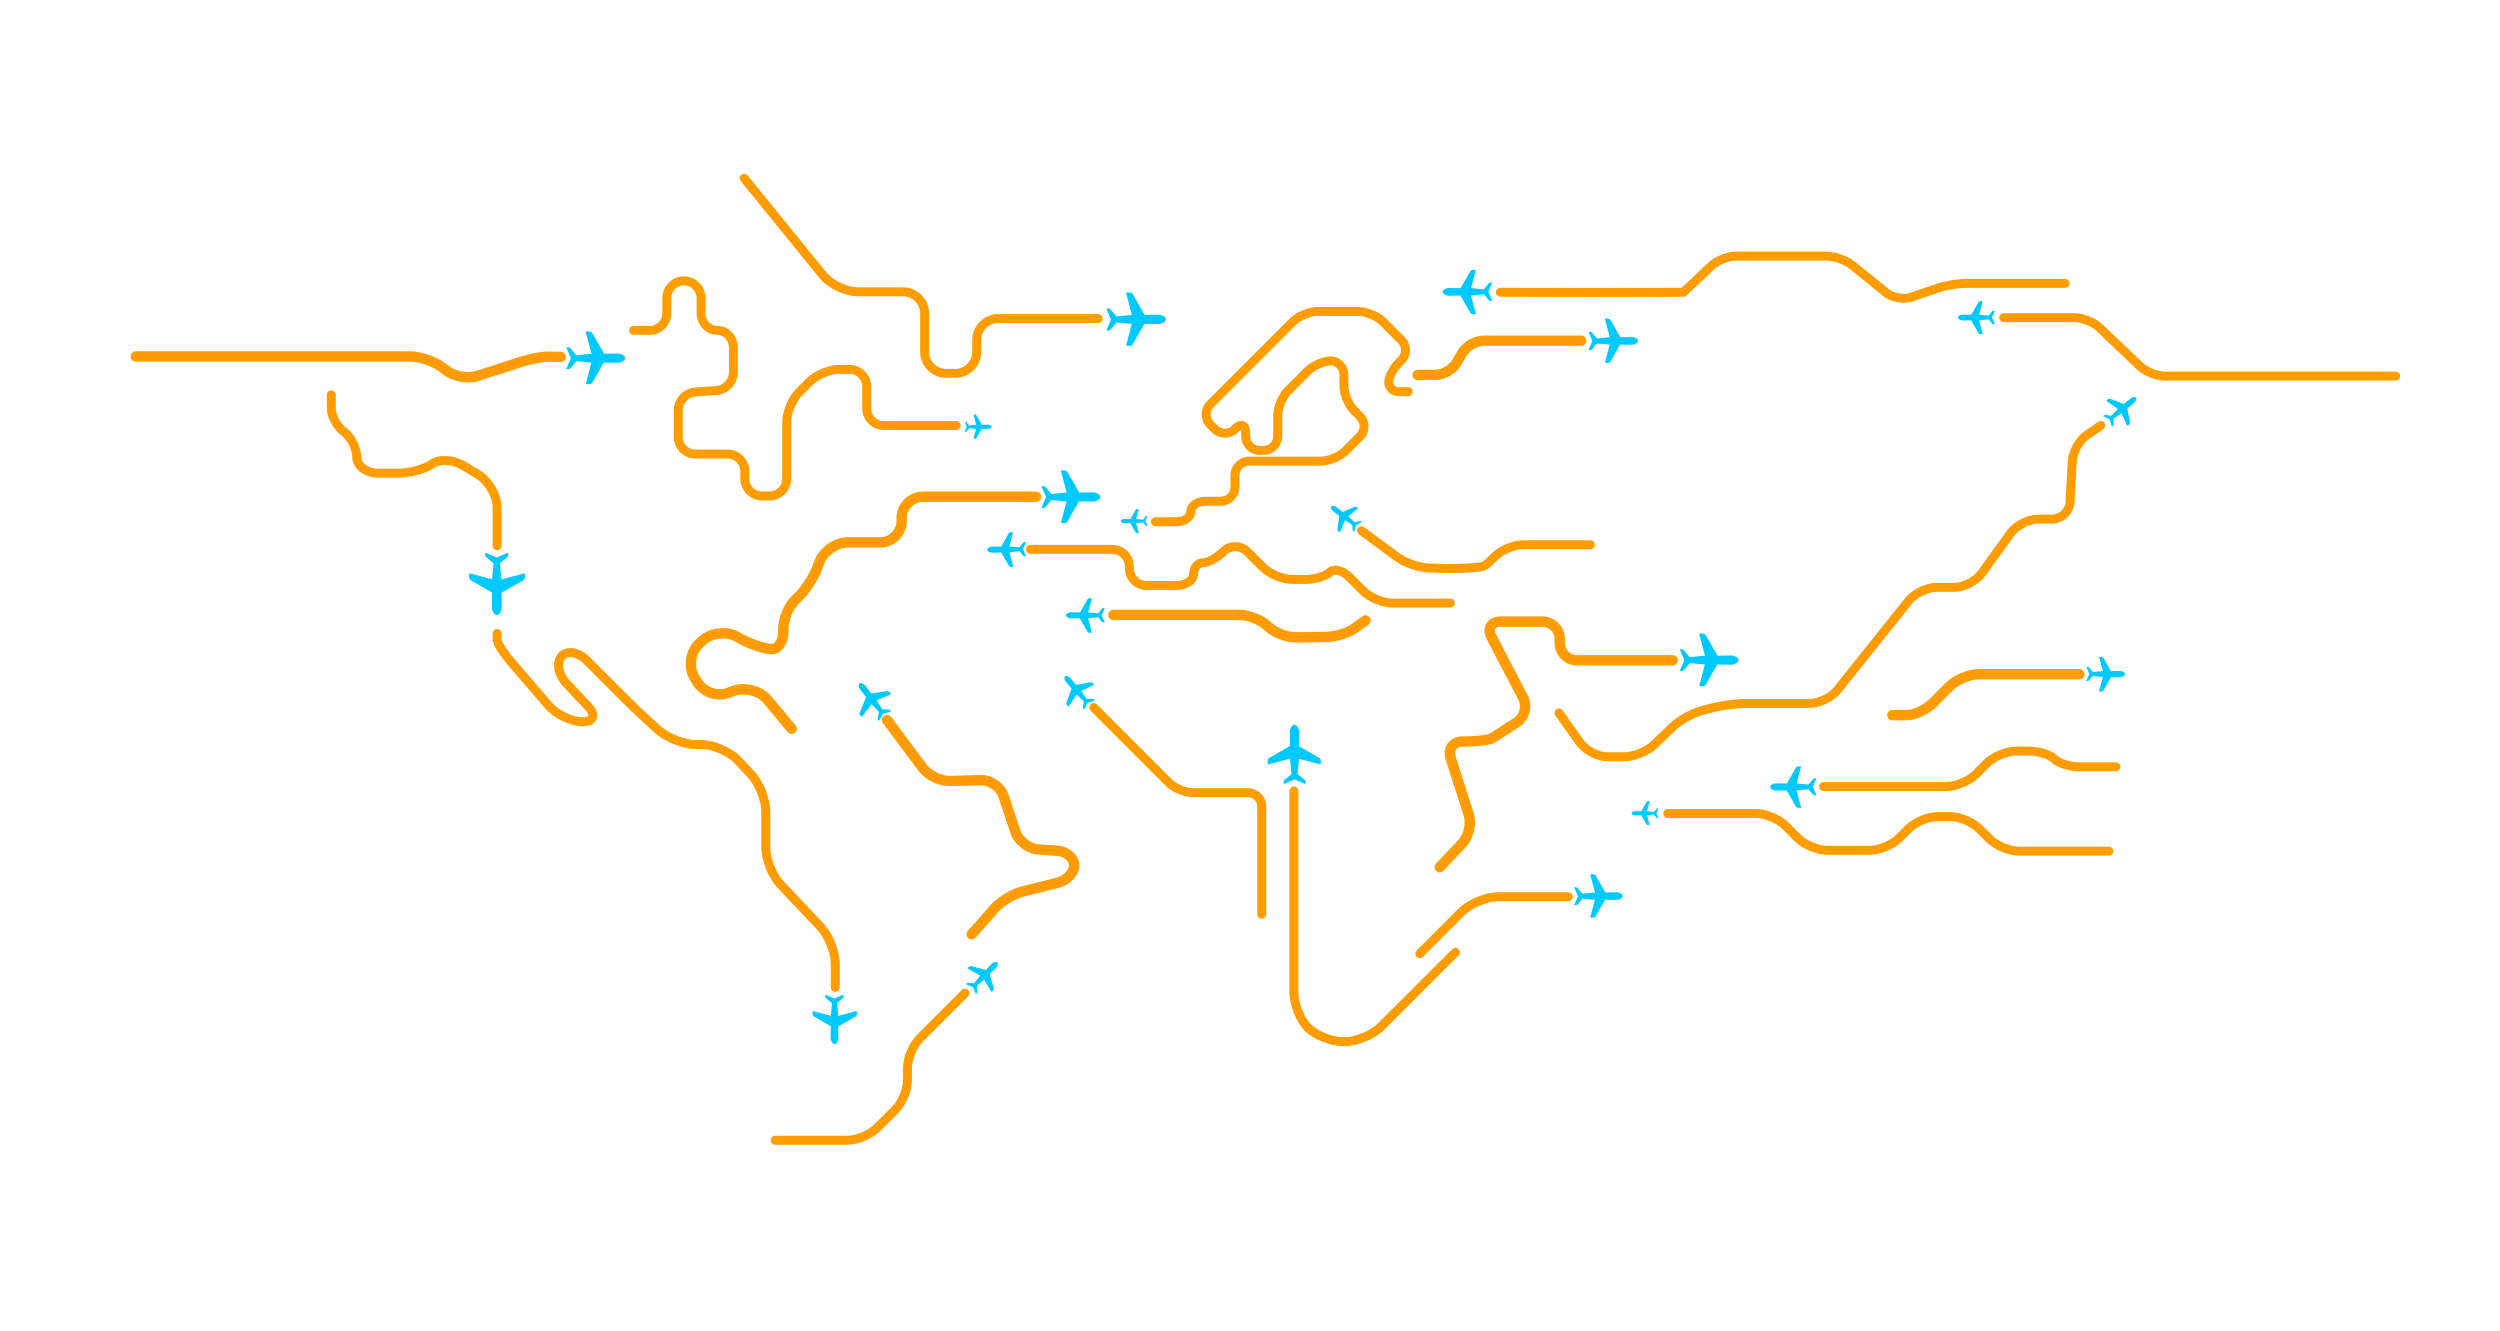 <svg xmlns="http://www.w3.org/2000/svg" xmlns:xlink="http://www.w3.org/1999/xlink" id="Layer_1" x="0px" y="0px" viewBox="0 0 3757.65 2000" style="enable-background:new 0 0 3757.65 2000;" xml:space="preserve"><style type="text/css">	.st0{display:none;fill:#044BA1;}	.st1{fill:#F7931E;stroke:#FF9D00;stroke-width:7;stroke-miterlimit:10;}	.st2{fill:#00C9FF;}</style><rect x="0" y="0" class="st0" width="3757.65" height="2000"></rect><g>	<g>		<g>			<g>				<path class="st1" d="M1255.48,1487.42c-1.78,0-3.23-1.44-3.23-3.23v-35.46c0-16.79-9.75-41.29-21.29-53.5l-60.15-63.62     c-12.71-13.44-23.05-39.43-23.05-57.93v-54.01c0-16.8-9.73-41.32-21.24-53.55l-20.07-21.32c-11.47-12.19-35.3-22.48-52.03-22.48     h-7.8c-18.46,0-44.75-9.94-58.6-22.16l-2.85-2.51c-13.38-11.81-34.54-31.68-47.16-44.3l-58.85-58.85     c-6.8-6.8-15.27-10.7-22.64-10.43c-4.25,0.15-7.78,1.72-10.2,4.52c-6.97,8.06-3.63,24.66,7.29,36.23l32.45,34.42     c7.12,7.55,9.66,14.88,7.18,20.64c-1.33,3.09-5.39,8.28-17.53,8.28c-17.44,0-41.49-11.48-53.62-25.59l-56.38-65.59     c-10.57-12.3-21.81-29.01-21.81-35.74v-9.17c0-1.78,1.44-3.23,3.23-3.23c1.78,0,3.23,1.44,3.23,3.23v9.17     c0,3.33,7.71,16.94,20.25,31.54l56.38,65.59c10.88,12.65,33.19,23.35,48.73,23.35c6.17,0,10.4-1.6,11.6-4.38     c1.36-3.16-0.86-8.26-5.95-13.65l-32.45-34.42c-13.31-14.11-16.66-34.25-7.48-44.88c3.63-4.2,8.76-6.53,14.85-6.75     c9.14-0.32,19.39,4.27,27.44,12.32l58.85,58.85c12.54,12.54,33.56,32.29,46.86,44.03l2.85,2.51     c12.62,11.13,37.5,20.54,54.33,20.54h7.8c18.56,0,44.01,11,56.73,24.51l20.07,21.32c12.68,13.47,22.99,39.48,22.99,57.98v54.01     c0,16.79,9.75,41.29,21.29,53.5l60.15,63.62c12.71,13.44,23.05,39.43,23.05,57.93v35.46     C1258.7,1485.97,1257.26,1487.42,1255.48,1487.42z"></path>			</g>			<g>				<path class="st1" d="M747.14,823.72c-1.78,0-3.23-1.44-3.23-3.23V762.9c0-16.51-11.92-37.68-26.03-46.25l-23.19-14.07     c-13.95-8.47-33.7-9.77-43.13-2.83c-11.02,8.1-34.94,14.69-53.31,14.69h-29.81c-19.57,0-35.49-12.26-35.49-27.34     c0-12.19-8.14-28.48-17.78-35.58c-11.25-8.29-20.4-25.04-20.4-37.35v-20.69c0-1.78,1.44-3.23,3.23-3.23     c1.78,0,3.23,1.44,3.23,3.23v20.69c0,10.33,8.14,25.06,17.78,32.15c11.25,8.29,20.4,26.58,20.4,40.77     c0,11.52,13.03,20.88,29.04,20.88h29.81c16.92,0,39.58-6.15,49.49-13.44c11.51-8.46,34.08-7.33,50.3,2.52l23.19,14.07     c16.07,9.75,29.14,32.97,29.14,51.77v57.59C750.36,822.28,748.92,823.72,747.14,823.72z"></path>			</g>			<g>				<path class="st1" d="M1156.69,748.69h-11.32c-16.01,0-29.04-13.03-29.04-29.04v-11.32c0-12.45-10.13-22.59-22.59-22.59h-48.52     c-16.01,0-29.04-13.03-29.04-29.04v-39.94c0-15.89,12.9-29.72,28.76-30.81l31.47-2.17c12.54-0.86,22.75-11.8,22.75-24.37v-37.07     c0-12.45-9.46-22.59-21.09-22.59c-15.19,0-27.55-13.03-27.55-29.04v-22.77c0-12.45-10.11-22.59-22.53-22.59     c-12.42,0-22.53,10.13-22.53,22.59v22.77c0,16.01-12.67,29.04-28.25,29.04H952.2c-1.78,0-3.23-1.44-3.23-3.23     c0-1.78,1.44-3.23,3.23-3.23h25.02c12.02,0,21.79-10.13,21.79-22.59v-22.77c0-16.01,13-29.04,28.98-29.04     c15.98,0,28.98,13.03,28.98,29.04v22.77c0,12.45,9.46,22.59,21.09,22.59c15.19,0,27.55,13.03,27.55,29.04v37.07     c0,15.89-12.9,29.72-28.76,30.81l-31.47,2.17c-12.54,0.87-22.75,11.8-22.75,24.37v39.94c0,12.45,10.13,22.59,22.59,22.59h48.52     c16.01,0,29.04,13.03,29.04,29.04v11.32c0,12.45,10.13,22.59,22.59,22.59h11.32c12.45,0,22.59-10.13,22.59-22.59v-85.72     c0-14.97,8.61-35.76,19.2-46.35l16.43-16.43c10.59-10.59,31.38-19.2,46.35-19.2h15.61c16.01,0,29.04,13.03,29.04,29.04v32.78     c0,12.45,10.13,22.59,22.59,22.59h108.67c1.78,0,3.23,1.44,3.23,3.23c0,1.78-1.44,3.23-3.23,3.23h-108.67     c-16.01,0-29.04-13.03-29.04-29.04V581c0-12.45-10.13-22.59-22.59-22.59h-15.61c-13.27,0-32.4,7.93-41.78,17.31l-16.43,16.43     c-9.38,9.38-17.31,28.52-17.31,41.78v85.72C1185.73,735.67,1172.7,748.69,1156.69,748.69z"></path>			</g>			<g>				<path class="st1" d="M1768.43,787.46h-31.79c-1.78,0-3.23-1.44-3.23-3.23c0-1.78,1.44-3.23,3.23-3.23h31.79     c9.91,0,18.28-5.58,18.28-12.19c0-10.28,11.1-18.64,24.74-18.64h23.28c10.08,0,18.28-8.2,18.28-18.28v-17.26     c0-13.64,11.1-24.74,24.74-24.74h107.67c10.93,0,26.71-6.53,34.44-14.27l21.82-21.82c3.44-3.44,5.33-8.03,5.33-12.93     c0-4.9-1.89-9.49-5.33-12.93l-8.76-8.76c-8.91-8.91-16.16-26.41-16.16-39v-16.25c0-10.08-7.34-18.28-16.36-18.28     c-9.89,0-24.79,6.53-32.52,14.27l-29.86,29.86c-7.73,7.73-14.27,23.5-14.27,34.44v31.32c0,13.64-11.1,24.74-24.74,24.74h-5.2     c-13.64,0-24.74-11.1-24.74-24.74v-5.2c0-4.96-1.33-7.27-2.48-7.74c-1.14-0.47-3.72,0.22-7.23,3.72l-0.72,0.72     c-4.66,4.66-10.87,7.22-17.49,7.22s-12.84-2.56-17.49-7.22l-6.75-6.75c-9.64-9.64-9.64-25.34,0-34.98l124.29-124.29     c8.91-8.91,26.41-16.16,39-16.16h61.46c12.6,0,30.1,7.25,39,16.16l27.85,27.85c9.65,9.65,9.65,25.34,0,34.99l-3.74,3.74     c-7.73,7.73-14.27,20.09-14.27,26.99c0,5.98,5.15,10.84,11.49,10.84h14.71c1.78,0,3.23,1.44,3.23,3.23s-1.44,3.23-3.23,3.23     h-14.71c-9.89,0-17.94-7.76-17.94-17.29c0-8.64,7.1-22.5,16.16-31.56l3.74-3.74c7.13-7.13,7.13-18.73,0-25.86l-27.85-27.85     c-7.73-7.73-23.5-14.27-34.44-14.27h-61.46c-10.94,0-26.71,6.53-34.44,14.27l-124.29,124.29c-3.44,3.44-5.33,8.03-5.33,12.93     c0,4.9,1.89,9.49,5.33,12.93l6.75,6.75c7.13,7.13,18.73,7.13,25.86,0l0.72-0.72c6.79-6.78,11.85-6.12,14.26-5.12     c2.41,1,6.46,4.11,6.46,13.71v5.2c0,10.08,8.2,18.28,18.28,18.28h5.2c10.08,0,18.29-8.2,18.29-18.28v-31.32     c0-12.6,7.25-30.1,16.15-39l29.86-29.86c8.91-8.91,25.54-16.16,37.08-16.16c12.58,0,22.82,11.1,22.82,24.74v16.25     c0,10.94,6.53,26.71,14.27,34.44l8.76,8.76c9.64,9.64,9.64,25.34,0,34.98l-21.82,21.82c-8.91,8.91-26.41,16.16-39,16.16h-107.67     c-10.08,0-18.28,8.2-18.28,18.28v17.26c0,13.64-11.1,24.74-24.74,24.74h-23.28c-9.91,0-18.28,5.58-18.28,12.19     C1793.16,779.1,1782.07,787.46,1768.43,787.46z"></path>			</g>			<g>				<path class="st1" d="M1273.87,1717.06h-108.81c-1.78,0-3.23-1.44-3.23-3.23c0-1.78,1.44-3.23,3.23-3.23h108.81     c13.27,0,32.4-7.93,41.78-17.31l27.79-27.79c9.38-9.38,17.31-28.52,17.31-41.78v-18.7c0-14.97,8.61-35.76,19.2-46.35     l68.14-68.15c1.26-1.26,3.3-1.26,4.56,0c1.26,1.26,1.26,3.3,0,4.56l-68.14,68.15c-9.38,9.38-17.31,28.52-17.31,41.78v18.7     c0,14.97-8.61,35.76-19.2,46.35l-27.79,27.79C1309.63,1708.44,1288.84,1717.06,1273.87,1717.06z"></path>			</g>			<g>				<path class="st1" d="M2925.55,1185.42h-184.73c-1.78,0-3.23-1.44-3.23-3.23c0-1.78,1.44-3.23,3.23-3.23h184.73     c13.27,0,32.4-7.93,41.78-17.31l16.74-16.74c10.59-10.59,31.38-19.2,46.35-19.2h19.7c15.22,0,32.75,5.6,39.9,12.75     c5.89,5.89,22.07,10.86,35.34,10.86h55.06c1.78,0,3.23,1.44,3.23,3.23s-1.44,3.23-3.23,3.23h-55.06     c-15.22,0-32.75-5.6-39.9-12.75c-5.89-5.89-22.07-10.86-35.34-10.86h-19.7c-13.27,0-32.4,7.93-41.78,17.31l-16.74,16.74     C2961.32,1176.81,2940.53,1185.42,2925.55,1185.42z"></path>			</g>			<g>				<path class="st1" d="M3169.67,1282.54h-135.18c-14.97,0-35.76-8.61-46.35-19.2l-15.48-15.48c-9.38-9.38-28.52-17.31-41.78-17.31     h-18.2c-13.27,0-32.4,7.92-41.78,17.31l-14.23,14.23c-10.59,10.59-31.38,19.2-46.35,19.2h-63.9c-14.97,0-35.76-8.61-46.35-19.2     l-18.75-18.75c-9.38-9.38-28.52-17.31-41.79-17.31h-132.92c-1.78,0-3.23-1.44-3.23-3.23s1.44-3.23,3.23-3.23h132.92     c14.97,0,35.76,8.61,46.35,19.2l18.75,18.75c9.38,9.38,28.52,17.31,41.78,17.31h63.9c13.27,0,32.4-7.93,41.79-17.31l14.23-14.23     c10.59-10.59,31.38-19.2,46.35-19.2h18.2c14.97,0,35.76,8.61,46.35,19.2l15.48,15.48c9.38,9.38,28.52,17.31,41.78,17.31h135.18     c1.78,0,3.23,1.44,3.23,3.23C3172.9,1281.1,3171.45,1282.54,3169.67,1282.54z"></path>			</g>			<g>				<path class="st1" d="M2180.09,909.7h-87.07c-14.97,0-35.76-8.61-46.35-19.2l-20.94-20.94c-8.51-8.51-20.03-11.92-24.65-7.29     c-6.68,6.68-23.83,11.91-39.06,11.91h-19.7c-14.97,0-35.76-8.61-46.35-19.2l-23.27-23.27c-4.27-4.27-9.87-6.7-15.78-6.86     c-5.82-0.16-11.26,1.96-15.24,5.93c-10.25,10.25-25.04,18.27-33.68,18.27c-5.87,0-10.84,6.34-10.84,13.85     c0,11.2-13.03,20.31-29.04,20.31h-44.82c-16.01,0-29.04-13.03-29.04-29.04v-2.62c0-12.45-10.13-22.59-22.59-22.59h-122.87     c-1.78,0-3.23-1.44-3.23-3.23c0-1.78,1.44-3.23,3.23-3.23h122.87c16.01,0,29.04,13.03,29.04,29.04v2.62     c0,12.45,10.13,22.59,22.59,22.59h44.82c12.24,0,22.59-6.34,22.59-13.85c0-11.2,7.76-20.31,17.29-20.31     c6.15,0,19.31-6.58,29.11-16.39c5.24-5.24,12.33-8.02,19.97-7.82c7.57,0.2,14.74,3.3,20.18,8.74l23.27,23.27     c9.38,9.38,28.52,17.31,41.79,17.31h19.7c13.27,0,29.06-4.59,34.49-10.02c7.43-7.42,22.26-4.22,33.78,7.29l20.94,20.94     c9.38,9.38,28.52,17.31,41.79,17.31h87.07c1.78,0,3.23,1.44,3.23,3.23C2183.32,908.25,2181.88,909.7,2180.09,909.7z"></path>			</g>			<g>				<path class="st1" d="M2180.48,857.6c-16.22,0-30.54-0.53-33.79-0.65c-14.77-0.58-36.46-8.19-48.36-16.96l-53.85-39.69     c-1.44-1.06-1.74-3.08-0.68-4.51c1.06-1.43,3.08-1.74,4.51-0.68l53.85,39.69c10.83,7.98,31.34,15.17,44.79,15.7     c28.36,1.12,73.68,1.18,83-3.2c6.04-4.08,13.25-11.79,13.33-11.87c10.23-10.98,30.77-19.9,45.78-19.9h101.54     c1.78,0,3.23,1.44,3.23,3.23c0,1.78-1.44,3.23-3.23,3.23h-101.54c-13.23,0-32.03,8.18-41.06,17.85     c-0.32,0.34-7.95,8.5-14.64,12.96l-0.35,0.2C2225.52,856.73,2201.42,857.6,2180.48,857.6z"></path>			</g>			<g>				<path class="st1" d="M2441.44,1140.7h-25.63c-15.15,0-34.62-10.05-43.39-22.41l-31.8-44.79c-1.03-1.45-0.69-3.47,0.76-4.5     c1.45-1.03,3.47-0.69,4.5,0.76l31.8,44.79c7.58,10.67,25.04,19.69,38.13,19.69h25.63c13.29,0,32.63-7.76,42.24-16.95l28.5-27.26     c10.62-10.16,30.83-21.44,45.05-25.15l15.86-4.14c13.99-3.65,37.14-6.62,51.6-6.62h95.02c13.15,0,31.2-8.68,39.41-18.95     l107.26-134.21c9.42-11.79,29.36-21.38,44.45-21.38h26.71c13.1,0,30.64-8.97,38.3-19.59l43.82-60.71     c8.86-12.28,28.39-22.27,43.54-22.27h21.02c12.55,0,23.3-10.19,23.97-22.72l3.26-60.82c0.81-15.09,11.4-34.15,23.6-42.48     l20.81-14.21c1.47-1,3.48-0.63,4.48,0.85c1,1.47,0.62,3.48-0.85,4.48l-20.81,14.21c-10.57,7.21-20.09,24.38-20.79,37.49     l-3.26,60.82c-0.85,15.9-14.5,28.83-30.42,28.83h-21.02c-13.1,0-30.64,8.97-38.3,19.59l-43.82,60.71     c-8.86,12.28-28.39,22.27-43.54,22.27h-26.71c-13.15,0-31.2,8.68-39.41,18.95l-107.26,134.21     c-9.42,11.79-29.36,21.38-44.45,21.38h-95.02c-14.01,0-36.42,2.88-49.98,6.41l-15.86,4.14c-13.1,3.42-32.43,14.21-42.22,23.57     l-28.5,27.26C2477.33,1132.29,2456.38,1140.7,2441.44,1140.7z"></path>			</g>			<g>				<path class="st1" d="M3601.06,568.47h-347.6c-12.57,0-30.21-7.06-39.31-15.73l-60.97-58.11c-7.93-7.56-23.9-13.95-34.85-13.95     h-106.71c-1.78,0-3.23-1.44-3.23-3.23s1.44-3.23,3.23-3.23h106.71c12.57,0,30.21,7.06,39.31,15.73l60.97,58.11     c7.93,7.56,23.9,13.95,34.86,13.95h347.6c1.78,0,3.23,1.44,3.23,3.23C3604.28,567.02,3602.84,568.47,3601.06,568.47z"></path>			</g>			<g>				<path class="st1" d="M2861.48,451.55c-10.15,0-21.16-3.27-28.19-8.95l-51.6-41.65c-8.59-6.94-25.18-12.8-36.22-12.8h-136.18     c-10.96,0-26.96,6.36-34.94,13.89l-42.86,40.47l-1.27,0.01c-49.54,0.34-226.99,0.34-275.19,0c-1.78-0.01-3.22-1.47-3.2-3.25     c0.01-1.77,1.45-3.2,3.23-3.2c0.01,0,0.02,0,0.02,0c47.78,0.34,222.62,0.34,273.83,0.01l41.01-38.72     c9.14-8.63,26.8-15.65,39.37-15.65h136.18c12.49,0,30.56,6.38,40.28,14.23l51.6,41.65c8.32,6.72,23.92,9.49,34.05,6.06     l40.95-13.89c11.51-3.9,30.76-7.08,42.92-7.08h148.65c1.78,0,3.23,1.44,3.23,3.23c0,1.78-1.44,3.23-3.23,3.23h-148.65     c-11.57,0-29.89,3.02-40.85,6.74l-40.95,13.89C2869.86,450.98,2865.74,451.55,2861.48,451.55z"></path>			</g>			<g>				<path class="st1" d="M1435.82,564.39H1422c-19.57,0-35.49-15.92-35.49-35.49v-58.03c0-16.01-13.03-29.04-29.04-29.04h-68.08     c-18.64,0-43.36-11.77-55.11-26.24l-118.3-145.73c-1.12-1.38-0.91-3.42,0.47-4.54c1.38-1.12,3.42-0.91,4.54,0.47l118.3,145.73     c10.5,12.93,33.44,23.86,50.1,23.86h68.08c19.57,0,35.49,15.92,35.49,35.49v58.03c0,16.01,13.03,29.04,29.04,29.04h13.83     c16.01,0,29.04-13.03,29.04-29.04v-17.85c0-19.57,15.92-35.49,35.49-35.49h150.23c1.78,0,3.23,1.44,3.23,3.23     c0,1.78-1.44,3.23-3.23,3.23h-150.23c-16.01,0-29.04,13.03-29.04,29.04v17.85C1471.32,548.47,1455.4,564.39,1435.82,564.39z"></path>			</g>			<g>				<path class="st1" d="M2133.99,1436.66c-0.83,0-1.65-0.31-2.28-0.94c-1.26-1.26-1.26-3.3,0-4.56l62.79-62.79     c13.1-13.1,38.84-23.76,57.36-23.76h105.37c1.78,0,3.23,1.44,3.23,3.23c0,1.78-1.44,3.23-3.23,3.23h-105.37     c-16.77,0-40.95,10.02-52.8,21.87l-62.79,62.79C2135.65,1436.35,2134.82,1436.66,2133.99,1436.66z"></path>			</g>			<g>				<path class="st1" d="M2020.97,1568.92h-1.77c-18.53,0-43.49-9.89-55.65-22.04c-12.15-12.15-22.04-37.12-22.04-55.65V1188.7     c0-1.78,1.44-3.23,3.23-3.23s3.23,1.44,3.23,3.23v302.53c0,16.77,9.23,40.16,20.15,51.08c10.92,10.92,34.32,20.15,51.08,20.15     h1.77c16.77,0,40.95-10.02,52.8-21.87l111.59-111.59c1.26-1.26,3.3-1.26,4.56,0c1.26,1.26,1.26,3.3,0,4.56l-111.59,111.59     C2065.23,1558.27,2039.5,1568.92,2020.97,1568.92z"></path>			</g>			<g>				<path class="st1" d="M1896.43,1377.49c-1.78,0-3.23-1.44-3.23-3.23v-162.75c0-9.3-8.2-16.87-18.28-16.87h-81.55     c-12.6,0-30.1-7.25-39-16.16l-112.72-112.72c-1.26-1.26-1.26-3.3,0-4.56c1.26-1.26,3.3-1.26,4.56,0l112.72,112.72     c7.73,7.73,23.5,14.27,34.44,14.27h81.55c13.64,0,24.74,10.46,24.74,23.32v162.75     C1899.65,1376.05,1898.21,1377.49,1896.43,1377.49z"></path>			</g>		</g>		<g>			<path class="st2" d="M1983.36,1139.35l-30.97-17.73l0.29-21.65c0-3.88-3.16-10.75-7.03-10.74l0,0c-3.88,0-7.01,6.88-7.01,10.76    l0.34,21.19l-31.74,18.26c-1.21,1.11-1.89,2.67-1.89,4.31l0,4.12c0,0.79,0.82,1.31,1.53,0.97l32.12-8.61l2.2,23.2l-10.65,9.03    c-0.8,0.68-1.26,1.64-1.26,2.65l0,2.54c0,0.49,0.55,0.81,1.02,0.6l15.12-6.54l0.83,0l15.13,6.5c0.48,0.2,1.02-0.12,1.02-0.6    l0-2.54c0-1.01-0.46-1.97-1.27-2.65l-10.85-9.15l2.11-22.83l31.32,8.32c0.71,0.33,1.53-0.19,1.53-0.98l0-4.12    C1985.26,1142.02,1984.57,1140.46,1983.36,1139.35z"></path>			<path class="st2" d="M1222.95,1527.69l25.81,14.77l-0.24,18.04c0,3.23,2.63,8.95,5.86,8.95h0c3.23,0,5.84-5.73,5.84-8.96    l-0.28-17.66l26.45-15.22c1-0.92,1.58-2.23,1.57-3.59l0-3.44c0-0.66-0.68-1.09-1.28-0.81l-26.77,7.18l-1.83-19.33l8.87-7.52    c0.67-0.57,1.05-1.37,1.05-2.21l0-2.12c0-0.4-0.46-0.67-0.85-0.5l-12.6,5.45l-0.69,0l-12.61-5.42c-0.4-0.17-0.85,0.1-0.85,0.5    l0,2.12c0,0.84,0.38,1.64,1.06,2.21l9.04,7.63l-1.76,19.03l-26.1-6.93c-0.6-0.28-1.28,0.16-1.28,0.82l0,3.44    C1221.37,1525.46,1221.95,1526.77,1222.95,1527.69z"></path>			<path class="st2" d="M2210.24,407.19l-14.79,25.85l-18.07-0.24c-3.24,0-8.97,2.63-8.96,5.87l0,0c0,3.24,5.74,5.85,8.98,5.85    l17.68-0.28l15.24,26.49c0.92,1.01,2.23,1.58,3.59,1.58l3.44,0c0.66,0,1.09-0.68,0.81-1.28l-7.19-26.81l19.36-1.83l7.53,8.89    c0.57,0.67,1.37,1.05,2.21,1.05l2.12,0c0.41,0,0.67-0.46,0.5-0.85l-5.45-12.61l0-0.69l5.42-12.63c0.17-0.4-0.1-0.85-0.5-0.85    l-2.12,0c-0.84,0-1.64,0.38-2.21,1.06l-7.64,9.05l-19.05-1.76l6.94-26.13c0.28-0.6-0.16-1.28-0.82-1.28l-3.44,0    C2212.46,405.6,2211.16,406.18,2210.24,407.19z"></path>			<path class="st2" d="M2974.05,453.83l-11.04,19.29l-13.49-0.18c-2.41,0-6.69,1.97-6.69,4.38l0,0c0,2.41,4.29,4.37,6.7,4.36    l13.2-0.21l11.37,19.77c0.69,0.75,1.66,1.18,2.68,1.18l2.57,0c0.49,0,0.82-0.51,0.61-0.96l-5.36-20.01l14.45-1.37l5.62,6.63    c0.42,0.5,1.02,0.79,1.65,0.79l1.58,0c0.3,0,0.5-0.34,0.37-0.64l-4.07-9.42l0-0.52l4.05-9.42c0.13-0.3-0.07-0.64-0.38-0.64    l-1.58,0c-0.63,0-1.23,0.29-1.65,0.79l-5.7,6.76l-14.22-1.31l5.18-19.51c0.21-0.45-0.12-0.95-0.61-0.95l-2.57,0    C2975.71,452.64,2974.73,453.07,2974.05,453.83z"></path>			<path class="st2" d="M2699.57,1153.49l-13.79,24.1l-16.84-0.23c-3.02,0-8.36,2.45-8.36,5.47l0,0c0,3.02,5.35,5.45,8.37,5.45    l16.48-0.26l14.21,24.69c0.86,0.94,2.08,1.47,3.35,1.47l3.21,0c0.61,0,1.02-0.64,0.76-1.19l-6.7-24.99l18.05-1.71l7.02,8.28    c0.53,0.63,1.28,0.98,2.06,0.98l1.98,0c0.38,0,0.63-0.43,0.47-0.8l-5.08-11.76l0-0.65l5.06-11.77c0.16-0.37-0.09-0.8-0.47-0.8    l-1.98,0c-0.78,0-1.53,0.36-2.06,0.99l-7.12,8.44l-17.76-1.64l6.47-24.36c0.26-0.56-0.15-1.19-0.76-1.19l-3.21,0    C2701.64,1152.01,2700.43,1152.55,2699.57,1153.49z"></path>			<path class="st2" d="M1702.25,517.88l17.79-31.08l21.72,0.29c3.89,0,10.78-3.17,10.78-7.06l0,0c0-3.89-6.9-7.04-10.79-7.03    l-21.26,0.34l-18.32-31.85c-1.11-1.21-2.68-1.9-4.32-1.9l-4.14,0c-0.79,0-1.31,0.82-0.98,1.54l8.64,32.23l-23.27,2.2l-9.06-10.68    c-0.68-0.81-1.65-1.27-2.66-1.27l-2.55,0c-0.49,0-0.81,0.55-0.6,1.03l6.56,15.17l0,0.83l-6.52,15.18    c-0.21,0.48,0.12,1.03,0.6,1.03l2.55,0c1.01,0,1.98-0.46,2.66-1.27l9.18-10.88l22.91,2.12l-8.35,31.42    c-0.33,0.72,0.19,1.54,0.98,1.54l4.14,0C1699.57,519.79,1701.14,519.09,1702.25,517.88z"></path>			<path class="st2" d="M2398.11,1377.66l14.47-25.28l17.67,0.24c3.16,0,8.77-2.58,8.77-5.74v0c0-3.16-5.62-5.72-8.78-5.72    l-17.29,0.27l-14.91-25.91c-0.9-0.98-2.18-1.54-3.52-1.54l-3.36,0c-0.64,0-1.07,0.67-0.8,1.25l7.03,26.22l-18.93,1.79l-7.37-8.69    c-0.56-0.66-1.34-1.03-2.17-1.03l-2.07,0c-0.4,0-0.66,0.45-0.49,0.84l5.33,12.34l0,0.68l-5.31,12.35    c-0.17,0.39,0.1,0.84,0.49,0.83l2.07,0c0.82,0,1.61-0.38,2.16-1.03l7.47-8.85l18.63,1.72l-6.79,25.56    c-0.27,0.58,0.15,1.25,0.8,1.25l3.36,0C2395.93,1379.21,2397.21,1378.65,2398.11,1377.66z"></path>			<path class="st2" d="M1467.62,658.61l8.04-14.05l9.82,0.13c1.76,0,4.87-1.43,4.87-3.19l0,0c0-1.76-3.12-3.18-4.88-3.18    l-9.61,0.15l-8.28-14.4c-0.5-0.55-1.21-0.86-1.95-0.86l-1.87,0c-0.36,0-0.59,0.37-0.44,0.7l3.91,14.57l-10.52,1l-4.1-4.83    c-0.31-0.36-0.75-0.57-1.2-0.57l-1.15,0c-0.22,0-0.37,0.25-0.27,0.46l2.96,6.86l0,0.38l-2.95,6.86    c-0.09,0.22,0.05,0.46,0.27,0.46l1.15,0c0.46,0,0.89-0.21,1.2-0.57l4.15-4.92l10.36,0.96l-3.77,14.2    c-0.15,0.32,0.09,0.7,0.44,0.7l1.87,0C1466.41,659.47,1467.12,659.16,1467.62,658.61z"></path>			<path class="st2" d="M2475.11,1239.41l-8.04-14.05l-9.82,0.13c-1.76,0-4.87-1.43-4.87-3.19l0,0c0-1.76,3.12-3.18,4.88-3.18    l9.61,0.15l8.28-14.4c0.5-0.55,1.21-0.86,1.95-0.86l1.87,0c0.36,0,0.59,0.37,0.44,0.7l-3.91,14.57l10.52,1l4.1-4.83    c0.31-0.36,0.75-0.57,1.2-0.57l1.15,0c0.22,0,0.37,0.25,0.27,0.46l-2.96,6.86l0,0.38l2.95,6.86c0.09,0.22-0.05,0.46-0.27,0.46    l-1.15,0c-0.46,0-0.89-0.21-1.2-0.57l-4.15-4.92l-10.36,0.96l3.77,14.2c0.15,0.32-0.09,0.7-0.44,0.7l-1.87,0    C2476.32,1240.27,2475.61,1239.96,2475.11,1239.41z"></path>			<path class="st2" d="M1707.16,766.05l-8.04,14.05l-9.82-0.13c-1.76,0-4.87,1.43-4.87,3.19l0,0c0,1.76,3.12,3.18,4.88,3.18    l9.61-0.15l8.28,14.4c0.5,0.55,1.21,0.86,1.95,0.86l1.87,0c0.36,0,0.59-0.37,0.44-0.7l-3.91-14.57l10.52-1l4.1,4.83    c0.31,0.36,0.75,0.57,1.2,0.57l1.15,0c0.22,0,0.37-0.25,0.27-0.46l-2.96-6.86l0-0.38l2.95-6.86c0.09-0.22-0.05-0.46-0.27-0.46    l-1.15,0c-0.46,0-0.89,0.21-1.2,0.57l-4.15,4.92l-10.36-0.96l3.77-14.2c0.15-0.32-0.09-0.7-0.44-0.7l-1.87,0    C1708.37,765.19,1707.66,765.5,1707.16,766.05z"></path>			<path class="st2" d="M1516.28,801.26l-11.34,20.35l-14.14-0.03c-2.53,0.03-6.99,2.14-6.96,4.67l0,0    c0.03,2.53,4.54,4.53,7.08,4.49l13.83-0.38l12.16,20.58c0.73,0.78,1.76,1.21,2.83,1.2l2.69-0.03c0.51-0.01,0.85-0.55,0.62-1.01    l-5.86-20.91l15.13-1.61l5.97,6.88c0.45,0.52,1.08,0.81,1.74,0.8l1.66-0.02c0.32,0,0.52-0.36,0.38-0.67l-4.38-9.82l-0.01-0.54    l4.13-9.93c0.13-0.31-0.08-0.67-0.4-0.66l-1.66,0.02c-0.66,0.01-1.28,0.32-1.72,0.85l-5.89,7.15l-14.92-1.21l5.19-20.51    c0.21-0.47-0.14-1-0.65-0.99l-2.69,0.03C1518,800,1516.99,800.46,1516.28,801.26z"></path>			<path class="st2" d="M2036.57,761.73l-18.7,7.73l-9.61-7.65c-1.74-1.34-5.91-2.32-7.26-0.58l0,0c-1.34,1.74,0.65,5.53,2.39,6.88    l9.62,7.21l-2.83,20.57c0.08,0.93,0.54,1.78,1.28,2.34l1.85,1.43c0.35,0.27,0.87,0.09,0.97-0.35l7.29-17.39l11.16,7.07l0.35,7.91    c0.03,0.6,0.3,1.14,0.75,1.49l1.14,0.88c0.22,0.17,0.55,0.03,0.62-0.25l2.32-9.05l0.29-0.37l8.17-4.53    c0.26-0.14,0.3-0.5,0.08-0.67l-1.14-0.88c-0.45-0.35-1.04-0.48-1.63-0.35l-7.87,1.69l-9.51-8.87l14.6-11.15    c0.4-0.2,0.45-0.75,0.09-1.03l-1.85-1.43C2038.42,761.81,2037.48,761.57,2036.57,761.73z"></path>			<path class="st2" d="M1639.59,1025.36l-22.25,4.12l-8.73-10.6c-1.59-1.87-5.93-3.91-7.81-2.32l0,0c-1.87,1.59-0.57,6.2,1.02,8.08    l8.85,10.12l-7.88,21.85c-0.13,1.03,0.18,2.07,0.85,2.86l1.69,1.99c0.32,0.38,0.93,0.3,1.14-0.16l12.02-17.33l10.57,10.33    l-1.45,8.73c-0.11,0.66,0.06,1.31,0.48,1.8l1.04,1.23c0.2,0.23,0.6,0.17,0.74-0.13l4.64-9.36l0.4-0.34l9.99-3.06    c0.31-0.1,0.45-0.48,0.25-0.71l-1.04-1.23c-0.41-0.49-1.03-0.76-1.7-0.76l-9,0.02l-8.34-11.91l18.57-8.81    c0.48-0.13,0.66-0.72,0.34-1.1l-1.69-1.99C1641.6,1025.87,1640.63,1025.4,1639.59,1025.36z"></path>			<path class="st2" d="M1493.77,1485.79l-6.11-21.79l9.77-9.65c1.72-1.75,3.36-6.26,1.6-7.98l0,0c-1.75-1.72-6.23-0.01-7.95,1.74    l-9.28,9.72l-22.47-5.87c-1.04-0.04-2.04,0.37-2.77,1.11l-1.83,1.86c-0.35,0.36-0.21,0.96,0.26,1.12l18.35,10.4l-9.33,11.46    l-8.83-0.66c-0.67-0.05-1.3,0.18-1.75,0.64l-1.13,1.15c-0.22,0.22-0.11,0.61,0.2,0.73l9.74,3.77l0.38,0.37l3.95,9.67    c0.12,0.3,0.51,0.4,0.73,0.18l1.13-1.15c0.45-0.46,0.67-1.1,0.61-1.76l-0.83-8.96l11.11-9.38l10.45,17.69    c0.18,0.47,0.78,0.6,1.13,0.24l1.83-1.86C1493.44,1487.84,1493.83,1486.83,1493.77,1485.79z"></path>			<path class="st2" d="M3201.49,635.66l-3.86-21.89l10.48-8.49c1.85-1.55,3.89-5.79,2.34-7.65l0,0c-1.55-1.85-6.09-0.61-7.94,0.93    l-10.01,8.6l-21.39-7.92c-1.01-0.14-2.03,0.16-2.81,0.81l-1.97,1.64c-0.38,0.31-0.3,0.91,0.15,1.12l16.92,11.95l-10.23,10.29    l-8.57-1.5c-0.65-0.11-1.29,0.05-1.77,0.45l-1.21,1.01c-0.23,0.19-0.17,0.58,0.12,0.73l9.15,4.63l0.33,0.4l2.92,9.83    c0.09,0.31,0.46,0.44,0.7,0.25l1.21-1.01c0.48-0.4,0.76-1.01,0.76-1.66l0.06-8.84l11.77-8.09l8.5,18.31    c0.13,0.47,0.7,0.66,1.08,0.34l1.97-1.64C3200.97,637.63,3201.44,636.68,3201.49,635.66z"></path>			<path class="st2" d="M707.09,871.91l32.56,18.63l-0.31,22.76c0,4.08,3.32,11.3,7.39,11.29l0,0c4.08,0,7.37-7.23,7.37-11.31    l-0.35-22.27l33.37-19.2c1.27-1.16,1.99-2.81,1.99-4.53l-0.01-4.33c0-0.83-0.86-1.38-1.61-1.02l-33.77,9.05l-2.31-24.39    l11.2-9.49c0.85-0.72,1.33-1.73,1.33-2.79l0-2.67c0-0.51-0.58-0.85-1.08-0.63l-15.89,6.87l-0.87,0l-15.91-6.83    c-0.5-0.22-1.08,0.12-1.08,0.63l0,2.67c0,1.06,0.48,2.07,1.33,2.79l11.4,9.62l-2.22,24l-32.92-8.74    c-0.75-0.35-1.61,0.2-1.61,1.03l0,4.33C705.1,869.11,705.82,870.75,707.09,871.91z"></path>		</g>	</g>	<g>		<path class="st2" d="M2420.33,543.86l14.79-25.85l18.07,0.24c3.24,0,8.97-2.63,8.96-5.87l0,0c0-3.24-5.74-5.85-8.98-5.85   l-17.68,0.28l-15.24-26.49c-0.92-1.01-2.23-1.58-3.59-1.58l-3.44,0c-0.66,0-1.09,0.68-0.81,1.28l7.19,26.81l-19.36,1.83   l-7.53-8.89c-0.57-0.67-1.37-1.05-2.21-1.05l-2.12,0c-0.41,0-0.67,0.46-0.5,0.85l5.45,12.61l0,0.69l-5.42,12.63   c-0.17,0.4,0.1,0.85,0.5,0.85l2.12,0c0.84,0,1.64-0.38,2.21-1.06l7.64-9.05l19.05,1.76l-6.94,26.13c-0.28,0.6,0.16,1.28,0.82,1.28   l3.44,0C2418.1,545.44,2419.41,544.87,2420.33,543.86z"></path>		<g>			<g>				<g>					<path class="st1" d="M2157.07,567.9h-26.29c-2.38,0-4.3-1.93-4.3-4.3c0-2.38,1.93-4.3,4.3-4.3h26.29      c10.32,0,23.43-7.53,28.63-16.45l8.37-14.34c6.78-11.62,22.62-20.72,36.07-20.72h146.48c2.38,0,4.3,1.93,4.3,4.3      c0,2.38-1.93,4.3-4.3,4.3h-146.48c-10.32,0-23.43,7.53-28.63,16.45l-8.37,14.34C2186.36,558.8,2170.52,567.9,2157.07,567.9z"></path>				</g>				<g>					<path class="st1" d="M1189.92,1099.72c-1.23,0-2.46-0.53-3.31-1.55l-36.26-43.56c-10.13-12.17-31.22-17.75-46.04-12.19      l-8.25,3.09c-18.52,6.95-41.78-1.26-51.84-18.29l-4.37-7.39c-10.01-16.95-6.52-41.73,7.79-55.25l4.59-4.33      c14.19-13.4,39.67-16.7,56.8-7.35l6.3,3.43c14.83,8.09,35.38,14.93,44.87,14.93c2.41,0,4.67-1.1,6.73-3.26      c4.21-4.42,6.56-12.41,6.14-20.84c-0.85-16.93,8.8-39.67,21.51-50.68c11.16-9.67,25.27-31.31,30.81-47.24l1.69-4.86      c6.4-18.4,27.45-33.36,46.93-33.36h48.9c15.42,0,27.96-12.54,27.96-27.96v-4.14c0-20.16,16.41-36.57,36.57-36.57h169.84      c2.38,0,4.3,1.93,4.3,4.3s-1.93,4.3-4.3,4.3h-169.84c-15.42,0-27.96,12.54-27.96,27.96v4.14c0,20.16-16.4,36.57-36.57,36.57      h-48.9c-15.83,0-33.6,12.63-38.8,27.59l-1.69,4.86c-6.05,17.4-20.99,40.24-33.31,50.91c-10.77,9.34-19.27,29.37-18.55,43.75      c0.54,10.86-2.63,21.03-8.5,27.2c-3.69,3.88-8.18,5.93-12.97,5.93c-11.04,0-32.56-7.02-48.99-15.98l-6.3-3.43      c-13.87-7.57-35.29-4.79-46.77,6.05l-4.59,4.33c-11.36,10.73-14.24,31.16-6.29,44.62l4.37,7.39      c7.9,13.37,26.87,20.06,41.41,14.61l8.25-3.09c18.24-6.84,43.21-0.22,55.68,14.74l36.26,43.56c1.52,1.83,1.27,4.54-0.55,6.06      C1191.87,1099.39,1190.89,1099.72,1189.92,1099.72z"></path>				</g>				<g>					<path class="st1" d="M1460.42,1408.71c-1.01,0-2.02-0.35-2.84-1.07c-1.78-1.57-1.96-4.29-0.38-6.07l34.08-38.68      c9.9-11.24,29.77-23.33,44.29-26.96l52.92-13.23c11.81-2.95,21.78-13.08,21.78-22.12c0-8.69-9.96-16.74-21.75-17.58      l-28.62-2.04c-15.78-1.13-32.68-14.25-37.69-29.26l-18.01-54.03c-3.88-11.63-17.49-21.17-29.76-20.79l-46.36,1.35      c-15.74,0.45-35.4-9.06-44.8-21.68l-53.43-71.71c-1.42-1.91-1.03-4.6,0.88-6.02c1.91-1.42,4.6-1.03,6.02,0.88l53.43,71.72      c7.63,10.25,24.86,18.61,37.65,18.22l46.36-1.35c15.98-0.42,33.11,11.5,38.17,26.68l18.01,54.03      c3.93,11.8,17.73,22.51,30.14,23.4l28.62,2.04c16.4,1.17,29.74,12.91,29.74,26.16c0,13.12-12.43,26.5-28.3,30.46l-52.92,13.23      c-12.87,3.22-31.15,14.35-39.92,24.3l-34.08,38.68C1462.8,1408.21,1461.61,1408.71,1460.42,1408.71z"></path>				</g>				<g>					<path class="st1" d="M1947.82,962.31c-15.41,0-35.22-7.83-45.39-18c-8.58-8.57-26.82-15.82-39.85-15.82H1673.4      c-2.38,0-4.3-1.93-4.3-4.3c0-2.38,1.93-4.3,4.3-4.3h189.18c15.22,0,35.82,8.23,45.93,18.34c8.46,8.46,26.34,15.48,39.32,15.48      c0.16,0,0.32,0,0.47,0l44.1-0.59c13.25-0.18,31.78-5.61,40.46-11.86l17.11-12.32c1.93-1.39,4.61-0.95,6.01,0.98      c1.39,1.93,0.95,4.62-0.98,6.01l-17.11,12.32c-10.04,7.23-30.4,13.28-45.38,13.48l-44.1,0.59      C1948.22,962.31,1948.02,962.31,1947.82,962.31z"></path>				</g>				<g>					<path class="st1" d="M2163.94,1307.73c-1.06,0-2.12-0.39-2.96-1.18c-1.72-1.63-1.8-4.36-0.17-6.08l33.75-35.63      c8.68-9.16,12.76-27.05,8.93-39.06l-27.22-85.3c-2.52-7.88-1.57-15.42,2.66-21.21c4.23-5.8,11.12-8.99,19.4-8.99      c14.88,0,38.17-1.56,43.33-5c8.51-5.67,35.33-23.03,35.6-23.21c10.14-6.56,13.85-20.61,8.27-31.32l-47.69-91.56      c-3.89-7.48-4.14-14.72-0.7-20.39c3.44-5.67,9.98-8.8,18.41-8.8h62.83c16.59,0,30.16,13.5,30.24,30.09l0.03,6.57      c0.06,11.87,9.76,21.53,21.64,21.53h143.94c2.38,0,4.3,1.93,4.3,4.3c0,2.38-1.93,4.3-4.3,4.3H2370.3      c-16.59,0-30.16-13.5-30.24-30.09l-0.03-6.57c-0.06-11.87-9.76-21.53-21.64-21.53h-62.83c-5.3,0-9.23,1.65-11.05,4.65      c-1.82,3-1.47,7.25,0.98,11.95l47.69,91.56c7.57,14.54,2.54,33.61-11.23,42.52c-0.27,0.17-27.04,17.5-35.51,23.14      c-9.2,6.13-41.69,6.45-48.11,6.45c-5.46,0-9.88,1.94-12.45,5.46c-2.57,3.52-3.07,8.32-1.42,13.52l27.22,85.3      c4.75,14.89-0.13,36.25-10.88,47.6l-33.75,35.63C2166.22,1307.28,2165.08,1307.73,2163.94,1307.73z"></path>				</g>				<g>					<path class="st1" d="M2865.65,1079.17h-21.41c-2.38,0-4.3-1.93-4.3-4.3c0-2.38,1.93-4.3,4.3-4.3h21.41      c10.64,0,27.42-7.78,36.63-16.99l24.98-24.98c10.76-10.76,31.89-19.51,47.11-19.51h151c2.38,0,4.3,1.93,4.3,4.3      c0,2.38-1.93,4.3-4.3,4.3h-151c-13.03,0-31.81,7.78-41.03,16.99l-24.98,24.98C2897.41,1070.6,2878.65,1079.17,2865.65,1079.17z      "></path>				</g>				<g>					<path class="st1" d="M703.96,571.32c-12.17,0-25.25-3.59-34.06-9.95l-9.65-6.97c-10.73-7.75-30.98-14.3-44.22-14.3H204.06      c-2.38,0-4.3-1.93-4.3-4.3c0-2.38,1.93-4.3,4.3-4.3h411.97c15,0,37.1,7.15,49.26,15.93l9.65,6.97      c10.38,7.5,29.45,10.49,41.63,6.53l65.35-21.24c13.92-4.52,33.37-8.06,43.41-7.87l17.45,0.32c2.38,0.04,4.27,2.01,4.22,4.38      c-0.04,2.35-1.96,4.22-4.3,4.22c-0.03,0-0.05,0-0.08,0l-17.45-0.32c-9.07-0.15-27.66,3.24-40.59,7.45l-65.35,21.24      C714.62,570.61,709.38,571.32,703.96,571.32z"></path>				</g>			</g>			<g>				<path class="st2" d="M1604.18,784.3l17.57-30.7l21.46,0.29c3.84,0,10.65-3.13,10.65-6.97l0,0c0-3.84-6.82-6.95-10.66-6.95     l-21,0.33l-18.1-31.46c-1.1-1.2-2.65-1.87-4.27-1.87l-4.09,0c-0.78,0-1.3,0.81-0.97,1.52l8.54,31.84l-22.99,2.18l-8.95-10.56     c-0.68-0.8-1.63-1.25-2.63-1.25l-2.52,0c-0.48,0-0.8,0.54-0.59,1.02l6.48,14.98l0,0.82l-6.44,15c-0.2,0.47,0.12,1.01,0.6,1.01     l2.52,0c1,0,1.95-0.46,2.63-1.26l9.07-10.75l22.63,2.09l-8.25,31.05c-0.33,0.71,0.19,1.52,0.97,1.52l4.09,0     C1601.53,786.18,1603.08,785.5,1604.18,784.3z"></path>				<path class="st2" d="M2563.58,1029.53l17.57-30.7l21.46,0.29c3.84,0,10.65-3.13,10.65-6.97l0,0c0-3.84-6.82-6.95-10.66-6.95     l-21,0.33l-18.1-31.46c-1.1-1.2-2.65-1.87-4.27-1.87l-4.09,0c-0.78,0-1.3,0.81-0.97,1.52l8.54,31.84l-22.99,2.18l-8.95-10.56     c-0.68-0.8-1.63-1.25-2.63-1.25l-2.52,0c-0.48,0-0.8,0.54-0.59,1.02l6.48,14.98l0,0.82l-6.44,15c-0.2,0.47,0.12,1.01,0.6,1.01     l2.52,0c1,0,1.95-0.46,2.63-1.26l9.07-10.75l22.63,2.09l-8.25,31.05c-0.33,0.71,0.19,1.52,0.97,1.52l4.09,0     C2560.93,1031.41,2562.48,1030.73,2563.58,1029.53z"></path>				<path class="st2" d="M1634.87,900.25l-11.57,20.22l-14.14-0.19c-2.53,0-7.02,2.06-7.01,4.59l0,0c0,2.53,4.49,4.58,7.02,4.58     l13.83-0.22l11.92,20.72c0.72,0.79,1.74,1.23,2.81,1.23l2.69,0c0.51,0,0.85-0.54,0.64-1l-5.62-20.97l15.14-1.43l5.89,6.95     c0.45,0.53,1.07,0.82,1.73,0.82l1.66,0c0.32,0,0.53-0.36,0.39-0.67l-4.27-9.87l0-0.54l4.24-9.88c0.13-0.31-0.08-0.67-0.39-0.67     l-1.66,0c-0.66,0-1.29,0.3-1.73,0.83l-5.98,7.08l-14.91-1.38l5.43-20.45c0.22-0.47-0.12-1-0.64-1l-2.69,0     C1636.61,899.02,1635.6,899.46,1634.87,900.25z"></path>				<path class="st2" d="M3161.34,988.45l11.57,20.22l14.14-0.19c2.53,0,7.02,2.06,7.01,4.59l0,0c0,2.53-4.49,4.58-7.02,4.58     l-13.83-0.22l-11.92,20.72c-0.72,0.79-1.74,1.23-2.81,1.23l-2.69,0c-0.51,0-0.85-0.54-0.64-1l5.62-20.97l-15.14-1.43l-5.89,6.95     c-0.45,0.53-1.07,0.82-1.73,0.82l-1.66,0c-0.32,0-0.53-0.36-0.39-0.67l4.27-9.87l0-0.54l-4.24-9.88     c-0.13-0.31,0.08-0.67,0.39-0.67l1.66,0c0.66,0,1.29,0.3,1.73,0.83l5.98,7.08l14.91-1.38l-5.43-20.45c-0.22-0.47,0.12-1,0.64-1     l2.69,0C3159.6,987.21,3160.62,987.66,3161.34,988.45z"></path>				<path class="st2" d="M1334.21,1038.78l-24.78,3.47l-9.13-12.13c-1.67-2.15-6.36-4.6-8.51-2.93l0,0     c-2.15,1.67-0.93,6.82,0.73,8.97l9.28,11.6l-9.75,23.75c-0.19,1.13,0.1,2.29,0.8,3.2l1.77,2.28c0.34,0.44,1.02,0.37,1.27-0.12     l14.11-18.57l11.18,11.92l-2.03,9.58c-0.15,0.72,0.01,1.45,0.44,2.01l1.09,1.41c0.21,0.27,0.65,0.21,0.83-0.11l5.57-10.11     l0.46-0.36l11.18-2.89c0.35-0.09,0.52-0.5,0.31-0.77l-1.09-1.41c-0.43-0.56-1.1-0.89-1.84-0.93l-9.94-0.42l-8.63-13.56     l20.93-8.84c0.54-0.12,0.77-0.76,0.43-1.2l-1.77-2.28C1336.41,1039.44,1335.35,1038.87,1334.21,1038.78z"></path>				<path class="st2" d="M890,575.64l17.57-30.7l21.46,0.29c3.84,0,10.65-3.13,10.65-6.97l0,0c0-3.84-6.82-6.95-10.66-6.95l-21,0.33     l-18.1-31.46c-1.1-1.2-2.65-1.87-4.27-1.87l-4.09,0c-0.78,0-1.3,0.81-0.97,1.52l8.54,31.84l-22.99,2.18l-8.95-10.56     c-0.68-0.8-1.63-1.25-2.63-1.25l-2.52,0c-0.48,0-0.8,0.54-0.59,1.02l6.48,14.98l0,0.82l-6.44,15c-0.2,0.47,0.12,1.01,0.6,1.01     l2.52,0c1,0,1.95-0.46,2.63-1.26l9.07-10.75l22.63,2.09l-8.25,31.05c-0.33,0.71,0.19,1.52,0.97,1.52l4.09,0     C887.36,577.52,888.91,576.84,890,575.64z"></path>			</g>		</g>	</g></g></svg>